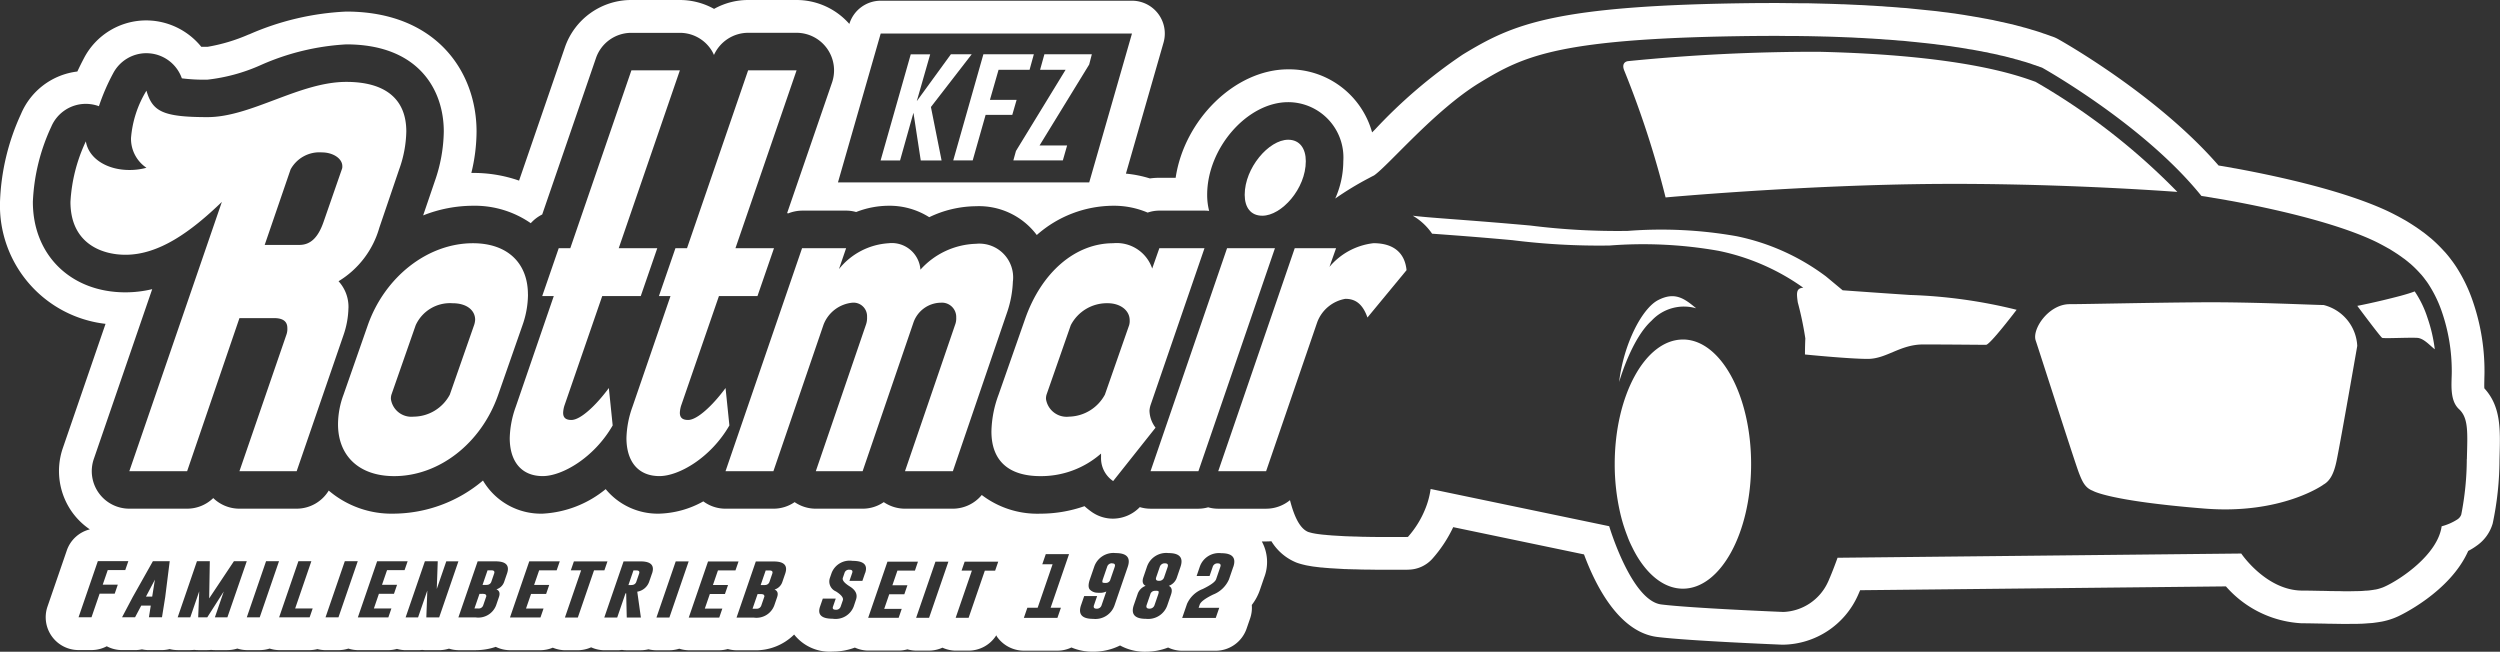 <svg xmlns="http://www.w3.org/2000/svg" xmlns:xlink="http://www.w3.org/1999/xlink" width="214.067" height="55.805" viewBox="0 0 214.067 55.805">
  <rect x="0" y="0" width="214.067" height="55.805" fill="#333333" stroke="none"/>
  <defs>
    <clipPath id="clip-path">
      <rect id="Rechteck_72" data-name="Rechteck 72" width="214.067" height="55.805" fill="none"/>
    </clipPath>
  </defs>
  <g id="Gruppe_99" data-name="Gruppe 99" transform="translate(0 0)">
    <g id="Gruppe_98" data-name="Gruppe 98" transform="translate(0 0)" clip-path="url(#clip-path)">
      <path id="Pfad_1549" data-name="Pfad 1549" d="M52.191,60.788h-.329l-.43,1.252h.213a1.266,1.266,0,0,0,.238-.013.391.391,0,0,0,.3-.255l.244-.709c.062-.182-.015-.274-.233-.274" transform="translate(-10.114 -11.954)" fill="#fff"/>
      <path id="Pfad_1550" data-name="Pfad 1550" d="M80.858,63.323h-.214l-.431,1.252h.329a.4.4,0,0,0,.419-.27l.245-.713a.173.173,0,0,0-.123-.253.878.878,0,0,0-.227-.017" transform="translate(-15.775 -12.453)" fill="#fff"/>
      <path id="Pfad_1551" data-name="Pfad 1551" d="M81.837,60.806h-.329l-.43,1.252h.213a1.317,1.317,0,0,0,.238-.014.391.391,0,0,0,.3-.255l.244-.709c.062-.182-.015-.274-.233-.274" transform="translate(-15.945 -11.958)" fill="#fff"/>
      <path id="Pfad_1552" data-name="Pfad 1552" d="M16.092,63.237l.232-1.453-.766,1.453Z" transform="translate(-3.06 -12.15)" fill="#fff"/>
      <path id="Pfad_1553" data-name="Pfad 1553" d="M67.662,60.8h-.25l-.43,1.252h.133a1.309,1.309,0,0,0,.238-.014.391.391,0,0,0,.3-.255l.244-.709c.062-.182-.015-.274-.233-.274" transform="translate(-13.172 -11.956)" fill="#fff"/>
      <path id="Pfad_1554" data-name="Pfad 1554" d="M123.983,60.043a.438.438,0,0,0-.446.308l-.3.873c-.074.212,0,.318.227.318a.434.434,0,0,0,.45-.317l.3-.873c.064-.206-.013-.308-.231-.308" transform="translate(-24.23 -11.808)" fill="#fff"/>
      <path id="Pfad_1555" data-name="Pfad 1555" d="M152.245,24.532h.008c1.655.121,3.872.281,6.869.554a59.594,59.594,0,0,0,8.315.458,37.108,37.108,0,0,1,9.311.45,19.037,19.037,0,0,1,7.278,3.165c-.635.032-.578.49-.474,1.245A28.519,28.519,0,0,1,184.2,33.5c-.032.651-.032,1.374-.032,1.374s3.752.378,5.374.378,2.755-1.237,4.756-1.237,5.029.032,5.374.032,2.619-3,2.619-3a43.493,43.493,0,0,0-9.134-1.269c-2.571-.169-4.418-.305-5.76-.4l-1.43-1.189a19.159,19.159,0,0,0-7.672-3.446,37.108,37.108,0,0,0-9.311-.45,59.6,59.6,0,0,1-8.315-.458c-5.623-.506-8.491-.643-10.082-.844a5.159,5.159,0,0,1,1.655,1.542" transform="translate(-29.615 -4.521)" fill="#fff"/>
      <path id="Pfad_1556" data-name="Pfad 1556" d="M122.986,62.976l-.09,0a.4.4,0,0,0-.373.317l-.31.9c-.064.2.014.308.234.308a.434.434,0,0,0,.443-.308l.31-.9q.089-.258,0-.3a.7.7,0,0,0-.209-.022" transform="translate(-24.03 -12.385)" fill="#fff"/>
      <path id="Pfad_1557" data-name="Pfad 1557" d="M118.341,60.04a.42.42,0,0,0-.435.308l-.366,1.064c-.057.166-.055.262,0,.286a.6.6,0,0,0,.2.022c.027,0,.056,0,.091,0a.38.38,0,0,0,.357-.3l.366-1.064c.071-.206,0-.308-.221-.308" transform="translate(-23.107 -11.808)" fill="#fff"/>
      <path id="Pfad_1558" data-name="Pfad 1558" d="M208.327,8.091l-.032-.008c-1.647-.594-6.379-2.281-18.533-2.563a161.606,161.606,0,0,0-16.324.8c-.321.04-.554.3-.321.835a81.2,81.2,0,0,1,3.527,10.837s11.881-1.085,23.345-1.157c9.319-.056,17.666.482,20.477.683a55.916,55.916,0,0,0-12.139-9.423" transform="translate(-34.026 -1.086)" fill="#fff"/>
      <path id="Pfad_1559" data-name="Pfad 1559" d="M175.352,33.675a3.782,3.782,0,0,1,3.824-1.068c-1.044-.876-1.84-1.422-3.246-.707s-2.972,3.8-3.35,7.021c.12-.41,1.125-3.752,2.772-5.246" transform="translate(-33.939 -6.209)" fill="#fff"/>
      <path id="Pfad_1560" data-name="Pfad 1560" d="M177.95,36.19c-3.221,0-5.84,4.78-5.84,10.668a18.563,18.563,0,0,0,.466,4.169c.08.353.177.707.281,1.044.024.08.056.161.08.249.088.257.177.506.273.747.024.08.056.153.088.233.1.249.217.49.337.731l.072.145c.145.281.3.554.458.8,1.02,1.583,2.338,2.547,3.784,2.547,3.221,0,5.84-4.772,5.84-10.668s-2.619-10.668-5.84-10.668" transform="translate(-33.847 -7.117)" fill="#fff"/>
      <path id="Pfad_1561" data-name="Pfad 1561" d="M256.176,31.06c-.313.121-.707.241-1.205.378-2.161.57-3.711.86-3.711.86s1.984,2.667,2.129,2.739,2.233-.04,2.988,0c.562.024,1.084.643,1.518.98a12.986,12.986,0,0,0-.627-2.7,8.831,8.831,0,0,0-1.093-2.257" transform="translate(-49.412 -6.108)" fill="#fff"/>
      <path id="Pfad_1562" data-name="Pfad 1562" d="M212.727,33.249c-.017-.23,0-.588,0-.823.006-.208.012-.406.012-.59a18.326,18.326,0,0,0-.988-6.006,13.368,13.368,0,0,0-1.469-3.037c-.128-.189-.257-.377-.4-.558l-.022-.031-.006-.007c-.138-.185-.288-.371-.45-.555a1.321,1.321,0,0,0-.119-.128,12.68,12.68,0,0,0-1.061-1.046c-.05-.044-.1-.088-.156-.127-.132-.112-.275-.227-.455-.368-.056-.044-.114-.087-.174-.128l-.058-.04c-.114-.088-.236-.173-.361-.259l-.089-.063-.171-.112-.1-.065c-.126-.084-.254-.164-.384-.246l-.116-.072c-.111-.069-.231-.138-.346-.2-.242-.137-.49-.274-.738-.4-.18-.095-.372-.19-.6-.3-3.641-1.708-9.056-2.927-13.028-3.662-.094-.014-.182-.028-.272-.047-.047-.011-.095-.02-.142-.029l-.249-.042c-.3-.051-.574-.1-.815-.135-5.272-6.067-13.4-10.634-13.759-10.834a2.74,2.74,0,0,0-.471-.208l-.157-.054-.053-.019c-.061-.024-.122-.046-.183-.066s-.145-.054-.228-.081l-.07-.022-.044-.013-.076-.026h0c-.051-.021-.1-.039-.153-.057l-.144-.048c-.043-.014-.085-.027-.129-.039l-.025-.009-.152-.048-.127-.039-.159-.046-.106-.03c-.108-.037-.219-.069-.335-.1-.038-.013-.076-.024-.115-.035-.055-.015-.116-.031-.2-.051l-.09-.026c-.067-.022-.135-.042-.2-.059l-.171-.04-.141-.038c-.057-.017-.149-.039-.215-.055a2.326,2.326,0,0,0-.288-.071c-.088-.021-.175-.041-.213-.048-.054-.014-.11-.027-.166-.039l-.157-.036c-.082-.023-.193-.044-.276-.059s-.2-.047-.277-.063l-.191-.038-.156-.036c-.083-.02-.191-.043-.276-.055l-.161-.031c-.1-.022-.213-.042-.332-.062-.065-.013-.141-.027-.254-.047-.043-.01-.138-.028-.182-.035-.1-.02-.214-.04-.329-.057l-.08-.013c-.063-.011-.125-.022-.189-.031-.121-.024-.239-.043-.361-.061l-.2-.034-.108-.018c-.043-.008-.084-.015-.126-.021l-.658-.1c-.045-.008-.091-.015-.137-.021l-.322-.041c-.174-.027-.338-.048-.481-.063l-.361-.044c-.161-.024-.326-.043-.521-.065L163.309.7c-.114-.01-.23-.018-.347-.026L162.744.66c-.174-.018-.34-.033-.505-.043-.192-.016-.39-.031-.59-.04l-.234-.019-.16-.013c-.059-.006-.119-.01-.179-.013-.172-.006-.343-.019-.521-.031l-.088-.006-.421-.022c-.266-.017-.54-.034-.815-.043L157.85.365c-.046,0-.07,0-.116,0-.066,0-.133-.006-.2-.008-.423-.015-.854-.031-1.337-.041-.087,0-.176-.006-.194-.006L154.844.281c-.114,0-.236,0-.353,0-.045,0-.091,0-.137,0L152.1.257l-1.763.008c-17.261.173-20.779,1.788-25.091,4.41a43.328,43.328,0,0,0-7.518,6.423l-.239.239a7.376,7.376,0,0,0-7.185-5.4c-4.567,0-8.906,4.337-9.637,9.287H99.269a5.858,5.858,0,0,0-.807.055,10.036,10.036,0,0,0-2.053-.412L99.629,3.65a2.811,2.811,0,0,0-2.7-3.588H75.411A2.81,2.81,0,0,0,72.727,2.05,6.025,6.025,0,0,0,68.2,0H64.059a5.984,5.984,0,0,0-2.915.761A6.036,6.036,0,0,0,58.211,0H54.066a6.008,6.008,0,0,0-5.7,4.066l-3.92,11.4a11.779,11.779,0,0,0-4.087-.656,15.055,15.055,0,0,0,.447-3.552c0-5.11-3.45-10.267-11.159-10.267a23.263,23.263,0,0,0-8.279,1.938l-.1.035A15.072,15.072,0,0,1,17.77,4.009q-.3,0-.533,0a6.1,6.1,0,0,0-4.18-2.237c-.175-.014-.349-.024-.525-.024A6.006,6.006,0,0,0,7.2,4.962q-.315.6-.577,1.162A6.007,6.007,0,0,0,1.8,9.757,19.532,19.532,0,0,0,0,17.288,10.2,10.2,0,0,0,9.037,27.73L5.374,38.385a6.062,6.062,0,0,0,.8,5.465,5.986,5.986,0,0,0,1.518,1.478,2.8,2.8,0,0,0-1.97,1.8L4.067,51.938a2.811,2.811,0,0,0,2.657,3.725H7.836a2.8,2.8,0,0,0,1.306-.325,2.8,2.8,0,0,0,1.305.327h1.117a2.79,2.79,0,0,0,.592-.063,2.8,2.8,0,0,0,.592.063H13.87a2.816,2.816,0,0,0,.657-.087,2.786,2.786,0,0,0,.685.088h1.08c.146-.008.229-.007.341-.02a2.907,2.907,0,0,0,.335.02h.782a2.937,2.937,0,0,0,.326-.018,2.883,2.883,0,0,0,.324.018h1.072a2.794,2.794,0,0,0,.849-.133,2.778,2.778,0,0,0,.811.134h1.109a2.794,2.794,0,0,0,.849-.133,2.771,2.771,0,0,0,.81.134l2.612,0h0a2.8,2.8,0,0,0,.668-.089,2.784,2.784,0,0,0,.69.09h1.112a2.824,2.824,0,0,0,.85-.133,2.791,2.791,0,0,0,.808.133l2.611,0h0a2.783,2.783,0,0,0,.738-.106,2.765,2.765,0,0,0,.737.108H35.8a2.86,2.86,0,0,0,.353-.022,2.829,2.829,0,0,0,.35.022h1.1a2.789,2.789,0,0,0,.84-.131,2.8,2.8,0,0,0,.8.132l1.489,0a5.353,5.353,0,0,0,1.718-.284,2.8,2.8,0,0,0,1.214.286l2.611,0h0a2.792,2.792,0,0,0,1.059-.216,2.8,2.8,0,0,0,1.032.218h1.112a2.8,2.8,0,0,0,1.138-.249,2.8,2.8,0,0,0,1.122.25h1.109a2.84,2.84,0,0,0,.406-.029,2.774,2.774,0,0,0,.411.03h1.211a2.806,2.806,0,0,0,.652-.082,2.8,2.8,0,0,0,.673.083h1.111a2.8,2.8,0,0,0,.851-.133,2.781,2.781,0,0,0,.807.133l2.611,0h0a2.794,2.794,0,0,0,.739-.106,2.8,2.8,0,0,0,.737.107h1.484A4.672,4.672,0,0,0,68,54.333a3.866,3.866,0,0,0,3.3,1.46A5.368,5.368,0,0,0,73.2,55.45a2.782,2.782,0,0,0,1.136.256l2.611,0h0A2.8,2.8,0,0,0,77.7,55.6a2.769,2.769,0,0,0,.742.109h1.112a2.806,2.806,0,0,0,1.146-.251,2.8,2.8,0,0,0,1.128.253H82.94A2.8,2.8,0,0,0,85.308,54.4c.028.044.044.094.075.137a2.815,2.815,0,0,0,2.287,1.178l2.874,0h0a2.79,2.79,0,0,0,1.2-.274,4.56,4.56,0,0,0,1.85.36h0a5.07,5.07,0,0,0,2.313-.532,4.363,4.363,0,0,0,2.2.534h0a5.214,5.214,0,0,0,1.914-.358,2.809,2.809,0,0,0,1.191.277l2.874,0h0a2.813,2.813,0,0,0,2.658-1.9l.3-.87a2.793,2.793,0,0,0,.143-1.15,4.472,4.472,0,0,0,.692-1.28l.366-1.068a3.663,3.663,0,0,0-.2-3.092h.366c.152,0,.3-.006.456-.017A4.471,4.471,0,0,0,111,48.167c.075.03.2.07.277.094.121.035.263.076.415.109.092.025.226.053.319.067s.2.037.3.052c.071.014.144.024.217.032l.133.016c.092.012.187.024.284.034a2.763,2.763,0,0,0,.292.027c.129.014.26.027.394.035l.084.007c.046,0,.092.01.139.012l1.261.074c.031,0,.08,0,.124,0,.206.017.414.013.625.022l.125,0,.692.022.1,0,.8.008c.218.007.435.008.645.008h2.041c.108,0,.208,0,.3-.008a2.81,2.81,0,0,0,2.067-.917,11.348,11.348,0,0,0,1.8-2.723l11.2,2.335c1.019,2.748,3.022,6.652,6.264,7.067,2.649.333,10.36.648,10.686.662l.115,0a7.134,7.134,0,0,0,6.386-4.221c.039-.088.078-.175.115-.264l.04-.092c.013-.029.026-.058.038-.087l31.321-.327a9.262,9.262,0,0,0,6.5,3.159c.423,0,.814.008,1.181.015l.8.013c.2.01.4.012.594.012.214.006.428.008.631.008.145.006.291.008.436.008l1-.008c.092,0,.184,0,.353-.008.053,0,.145,0,.2-.006.142-.008.284-.017.418-.029s.278-.015.42-.03c.119-.012.233-.029.344-.045l.1-.014c.068-.009.137-.019.2-.033l.043-.006c.072-.01.145-.023.218-.039a6.173,6.173,0,0,0,.882-.255c.13-.048.275-.109.426-.178.051-.022,4.425-2.038,6-5.6a5.348,5.348,0,0,0,.717-.441,3.509,3.509,0,0,0,1.38-1.913,26.721,26.721,0,0,0,.582-5.444l.01-.406c.059-2.236.112-4.182-1.317-5.73M75.411,2.874H96.927L93.266,15.621H71.751ZM10.086,50.065l-.264.77H8.529l-.693,2.018H6.726l1.652-4.806,2.612,0-.264.766h-1.5l-.43,1.252Zm4.06,1.066-.276,1.725H12.751l.159-1h-.816l-.529,1H10.45l.905-1.715,1.738-3.09h1.439Zm5.325,1.728H18.4l.76-2.212-1.412,2.212h-.778l.088-2.225-.764,2.225h-1.08l1.651-4.806h1.1l-.055,3.186,2.12-3.185h1.1Zm2.769,0H21.132l1.65-4.806h1.109Zm4.273,0-2.612,0,1.651-4.806h1.109L25.274,52.1h1.5Zm2.469,0H27.874l1.651-4.806h1.109Zm5.659-4.038h-1.5l-.43,1.252H34l-.264.77H32.445L32.015,52.1h1.5l-.263.766-2.611,0,1.651-4.806,2.612,0Zm2.964,4.043h-1.1l.085-2.3-.791,2.3H34.732l1.651-4.806h1.1L37.4,50.431l.814-2.367h1.039Zm5.813-3.764-.244.709a1,1,0,0,1-.671.653q.389.167.221.656l-.244.713a1.629,1.629,0,0,1-1.752,1.036l-1.478,0L40.9,48.066l1.535,0q1.338,0,.982,1.04m4.249-.272h-1.5l-.431,1.252h1.293l-.264.77H45.472l-.431,1.252h1.5l-.263.766-2.611,0,1.651-4.806,2.612,0Zm3.2,0-1.387,4.041H48.373l1.387-4.041h-.882l.263-.766,2.875,0-.264.766Zm4.961.277-.244.709a1.3,1.3,0,0,1-1.016.844l.31,2.212h-1.21l-.049-2.068h-.059l-.71,2.068H51.743l1.651-4.806h1.455q1.339,0,.982,1.04m1.486,3.768H56.209l1.65-4.806h1.109Zm5.659-4.037-1.5,0-.43,1.252h1.293l-.265.77H60.781l-.431,1.252,1.5,0-.263.766-2.611,0,1.651-4.806,2.612,0Zm4.259.276-.244.709a1,1,0,0,1-.671.654q.39.166.222.654l-.245.713a1.626,1.626,0,0,1-1.751,1.036H63.067l1.65-4.806h1.536q1.338,0,.982,1.04m6.844-.062-.235.682H72.736l.235-.682c.061-.18-.016-.271-.233-.272h-.006a.393.393,0,0,0-.417.272l-.146.426q-.1.3.6.737.753.468.527,1.124l-.2.6A1.659,1.659,0,0,1,71.3,52.98q-1.439,0-1.082-1.04l.235-.683h1.109l-.235.683q-.093.269.237.27a.4.4,0,0,0,.419-.269l.186-.538q.11-.318-.591-.762a.924.924,0,0,1-.521-1.142l.153-.442A1.654,1.654,0,0,1,73,48.025q1.439,0,1.084,1.036m4.259-.2h-1.5l-.43,1.252H77.7l-.265.77H76.143l-.431,1.252h1.5l-.263.766-2.611,0,1.651-4.806,2.612,0ZM79.554,52.9H78.445L80.1,48.091h1.109Zm5.657-4.037h-.883L82.94,52.9H81.831l1.388-4.04h-.883l.264-.766,2.875,0Zm5.632,3.174-.3.87-2.874,0,.3-.87h.883l1.277-3.72h-.882l.3-.871,1.992,0-1.577,4.591Zm5.721-3.495L95.44,51.813A1.732,1.732,0,0,1,93.6,52.991q-1.436,0-1.032-1.179l.267-.774h1.109l-.267.774c-.07.2,0,.307.222.309H93.9a.418.418,0,0,0,.429-.309l.4-1.162a1.275,1.275,0,0,1-.613.109c-.046,0-.092,0-.142-.006a.9.9,0,0,1-.668-.286c-.129-.166-.123-.455.018-.864l.366-1.064a1.738,1.738,0,0,1,1.844-1.18q1.435,0,1.03,1.182m4.517,0-.3.879a1.134,1.134,0,0,1-.7.744c.255.126.317.374.19.745l-.31.9a1.73,1.73,0,0,1-1.84,1.179q-1.439,0-1.035-1.182l.311-.9a1.133,1.133,0,0,1,.7-.743c-.254-.127-.317-.374-.19-.746l.3-.879a1.74,1.74,0,0,1,1.845-1.18q1.435,0,1.029,1.183m4.519,0-.367,1.069a2.438,2.438,0,0,1-1.357,1.3q-1.024.5-1.15.864l-.091.268H104.4l-.3.87-2.874,0,.413-1.2a2.418,2.418,0,0,1,1.349-1.278q1.025-.5,1.143-.835l.36-1.051c.071-.206,0-.308-.216-.308h-.006a.419.419,0,0,0-.433.308l-.264.772h-1.109l.264-.772a1.734,1.734,0,0,1,1.842-1.18q1.439,0,1.032,1.182m105.623-9.23a24.966,24.966,0,0,1-.474,4.74.818.818,0,0,1-.337.418,4.583,4.583,0,0,1-1.342.586c-.337,2.426-3.527,4.555-4.876,5.165-.088.04-.177.08-.249.1a3.485,3.485,0,0,1-.506.145c-.056.008-.137.016-.2.032-.129.016-.265.04-.41.056-.088.008-.193.016-.289.016-.137.016-.289.024-.442.032-.112,0-.233.008-.353.008-.161,0-.329.008-.506.008h-.49c-.12,0-.241,0-.361-.008-.209,0-.434,0-.659-.008-.161,0-.329,0-.5-.008-.281-.008-.57-.008-.876-.016-.4-.008-.811-.016-1.253-.016-3.077-.032-5.19-3.173-5.19-3.173l-34.568.362s-.289.827-.651,1.687c-.056.121-.1.249-.161.37A4.386,4.386,0,0,1,152.7,52.4s-7.889-.321-10.451-.643-4.459-6.7-4.459-6.7L122.5,41.87a7.115,7.115,0,0,1-.426,1.623,8.245,8.245,0,0,1-1.518,2.482h-.08a1.492,1.492,0,0,1-.209.008h-2.041c-.193,0-.394,0-.594-.008h-.193c-.169,0-.345-.008-.514-.008h-.145l-.659-.024h-.137c-.177-.008-.353-.016-.53-.016a1.486,1.486,0,0,0-.185-.008c-.434-.024-.852-.048-1.245-.072-.056-.008-.1-.008-.161-.016-.153-.008-.3-.024-.442-.04a.608.608,0,0,1-.121-.008c-.169-.016-.329-.04-.474-.056a.4.4,0,0,0-.1-.016c-.112-.016-.217-.04-.313-.056l-.1-.024c-.1-.024-.209-.056-.289-.08-.779-.305-1.253-1.5-1.567-2.723a3.233,3.233,0,0,1-2.04.731h-4.105a3.086,3.086,0,0,1-.86-.12,3.181,3.181,0,0,1-.835.12H98.514a3.2,3.2,0,0,1-.916-.137,3.211,3.211,0,0,1-2.29.988,3.156,3.156,0,0,1-1.9-.627,5.955,5.955,0,0,1-.546-.442,11.433,11.433,0,0,1-3.776.643,7.841,7.841,0,0,1-5.021-1.6A3.219,3.219,0,0,1,81.6,43.557H77.49a3.232,3.232,0,0,1-1.816-.562,3.175,3.175,0,0,1-1.816.562h-4a3.194,3.194,0,0,1-1.816-.562,3.194,3.194,0,0,1-1.816.562H62.123a3.176,3.176,0,0,1-1.9-.627,8.179,8.179,0,0,1-3.76,1.052,5.775,5.775,0,0,1-4.6-2.1,9.266,9.266,0,0,1-5.39,2.1,5.751,5.751,0,0,1-5.117-2.836,11.952,11.952,0,0,1-7.608,2.836,8.288,8.288,0,0,1-5.6-1.976,3.217,3.217,0,0,1-2.747,1.55H20.5a3.214,3.214,0,0,1-2.241-.908,3.206,3.206,0,0,1-2.241.908H11.07A3.212,3.212,0,0,1,8.033,39.3l5-14.541a9.813,9.813,0,0,1-2.29.273c-4.667,0-7.929-3.181-7.929-7.744a16.844,16.844,0,0,1,1.575-6.435,3.213,3.213,0,0,1,2.956-1.96,3.106,3.106,0,0,1,.386.024,3.2,3.2,0,0,1,.739.177,17.93,17.93,0,0,1,1.221-2.82,3.213,3.213,0,0,1,2.844-1.719c.1,0,.209.008.313.016a3.215,3.215,0,0,1,2.723,2.137,15.012,15.012,0,0,0,2.2.112,15.277,15.277,0,0,0,4.587-1.261A20.829,20.829,0,0,1,29.651,3.8C35.805,3.8,38,7.656,38,11.255a13.346,13.346,0,0,1-.779,4.29l-.988,2.9a11.641,11.641,0,0,1,4.258-.827,8.412,8.412,0,0,1,4.957,1.494,3.31,3.31,0,0,1,.98-.747l4.6-13.384a3.2,3.2,0,0,1,3.037-2.169H58.21a3.2,3.2,0,0,1,2.619,1.35,2.8,2.8,0,0,1,.305.546,3.225,3.225,0,0,1,2.924-1.9H68.2a3.218,3.218,0,0,1,3.045,4.258L67.4,18.244a.834.834,0,0,1,.08.032,3.348,3.348,0,0,1,1.2-.241h3.768a3.086,3.086,0,0,1,.86.121,7.687,7.687,0,0,1,2.772-.538,6.36,6.36,0,0,1,3.487.98,9.4,9.4,0,0,1,4.009-.94,6.18,6.18,0,0,1,5.2,2.466,9.942,9.942,0,0,1,6.539-2.506,7.355,7.355,0,0,1,2.956.586,3.029,3.029,0,0,1,1-.169h3.864a3.368,3.368,0,0,1,.4.024,5.472,5.472,0,0,1-.169-1.382c0-4,3.438-7.929,6.933-7.929a4.736,4.736,0,0,1,4.724,5.053,7.914,7.914,0,0,1-.691,3.2,26.332,26.332,0,0,1,2.9-1.759c.265-.145.418-.217.418-.217,1.221-.835,5.222-5.615,9.054-7.945s6.828-3.832,23.658-4c.554,0,1.1-.008,1.639-.008h.1c.257,0,.514.008.771.008h.586c.305,0,.6.008.9.008.161.008.329.008.49.008l1.093.024c.08,0,.161.008.241.008.442.008.868.024,1.285.04.088,0,.169.008.249.008.329.016.659.024.98.04l.41.024c.257.008.514.024.763.04l.45.024c.225.016.442.032.659.04.161.016.321.024.474.04.2.008.4.024.594.04.153.008.305.024.466.04.185.016.37.024.546.04l.458.048.5.048.45.048.466.048.426.048c.145.016.3.032.45.056l.394.048c.145.016.281.032.426.056l.378.048c.137.024.265.04.4.064l.345.048c.129.024.257.04.386.064.112.016.217.032.329.056s.241.04.353.056.217.04.313.056c.112.024.225.04.337.064.1.016.2.032.3.056s.2.04.305.056.185.04.281.064.193.04.281.056.177.04.265.056.177.04.265.064.169.04.241.056c.088.016.169.04.257.056a2.157,2.157,0,0,0,.217.056c.08.024.161.04.233.064s.145.032.209.048.145.04.209.064.137.032.193.048c.072.024.129.04.193.056a1.137,1.137,0,0,1,.177.056c.064.016.12.032.177.048l.169.048.153.048a1.116,1.116,0,0,0,.153.048l.145.048c.04.016.088.032.129.048s.1.032.137.048.08.024.112.032c.048.016.088.032.129.048s.064.024.1.032.072.024.1.04c.1.032.185.064.257.088,0,0,8.708,4.852,13.641,10.982,0,0,.088.016.257.04q.169.024.434.072c.088.016.185.024.281.048.313.048.683.112,1.109.185.145.032.289.056.442.08,3.213.594,8.748,1.775,12.275,3.43q.253.12.482.241c.249.129.482.257.707.386.064.032.137.072.2.112.153.1.3.185.442.281l.2.129c.137.1.273.185.394.281.056.04.112.08.161.112.153.121.3.233.434.353.024.016.04.032.064.048a9.77,9.77,0,0,1,.868.86l.048.048q.169.193.313.386c.016.024.032.04.04.056a5.164,5.164,0,0,1,.305.426,10.677,10.677,0,0,1,1.157,2.41,15.6,15.6,0,0,1,.827,5.069c0,.972-.209,2.442.619,3.205s.731,2.008.675,4.274" transform="translate(0 0)" fill="#fff"/>
      <path id="Pfad_1563" data-name="Pfad 1563" d="M241.631,32.453c-.827,0-5.945-.257-10.267-.233s-10.082.161-11.488.161c-1.8,0-3.237,2.137-2.908,3.109s3.342,10.4,3.7,11.335c.281.723.522,1.285,1.189,1.534,0,0,1.342.868,9.576,1.526,6.571.522,10.138-2.024,10.138-2.024v-.008c.6-.321.94-.956,1.173-2.113.361-1.759,1.759-9.785,1.759-9.785a3.8,3.8,0,0,0-2.876-3.5" transform="translate(-42.659 -6.336)" fill="#fff"/>
      <path id="Pfad_1564" data-name="Pfad 1564" d="M51.211,63.3H51l-.431,1.252H50.9a.4.4,0,0,0,.419-.27l.245-.713a.173.173,0,0,0-.123-.254.962.962,0,0,0-.227-.017" transform="translate(-9.944 -12.449)" fill="#fff"/>
      <path id="Pfad_1565" data-name="Pfad 1565" d="M101.663,5.786H99.88L96.96,9.8l1.148-4.009H96.443l-2.581,9.086h1.666l1.147-4.083.625,4.083h1.783L98.171,10.3Z" transform="translate(-18.459 -1.138)" fill="#fff"/>
      <path id="Pfad_1566" data-name="Pfad 1566" d="M104.747,9.688l.739-2.574h2.655l.366-1.329h-4.32l-2.581,9.086h1.666l1.106-3.9h2.283l.37-1.282Z" transform="translate(-19.982 -1.138)" fill="#fff"/>
      <path id="Pfad_1567" data-name="Pfad 1567" d="M114.731,5.786h-4.062L110.3,7.114h2.184l-4.25,6.951-.223.806h4.238l.366-1.277h-2.361l4.251-6.931Z" transform="translate(-21.241 -1.138)" fill="#fff"/>
      <path id="Pfad_1568" data-name="Pfad 1568" d="M31.314,28.108a3.25,3.25,0,0,0-.849-2.31,7.866,7.866,0,0,0,3.489-4.573l1.7-5a10.049,10.049,0,0,0,.613-3.253c0-2.735-1.745-4.243-5.139-4.243-4.007,0-8.156,3.017-11.881,3.017-3.913,0-4.714-.519-5.232-2.263a9.156,9.156,0,0,0-1.321,4.054,3,3,0,0,0,1.321,2.546,5.423,5.423,0,0,1-1.462.189c-1.933,0-3.489-.99-3.725-2.452a13.878,13.878,0,0,0-1.319,5.186c0,3.489,2.592,4.526,4.714,4.526,2.876,0,5.61-1.98,8.25-4.526L12.55,42.063H17.5l4.479-13.107h2.97q1.132,0,1.132.848a1.5,1.5,0,0,1-.095.614L21.979,42.063h4.9l4.007-11.644a7.524,7.524,0,0,0,.425-2.31m-4.2-5.422h-2.97l2.216-6.459a2.808,2.808,0,0,1,2.686-1.461c.943,0,1.745.519,1.745,1.179a.6.6,0,0,1-.047.283l-1.556,4.479c-.472,1.367-1.132,1.98-2.074,1.98" transform="translate(-1.476 -1.717)" fill="#fff"/>
      <path id="Pfad_1569" data-name="Pfad 1569" d="M52.289,30.311c0-2.641-1.7-4.385-4.714-4.385-3.866,0-7.543,2.876-9,7.024L36.5,38.891a7.327,7.327,0,0,0-.472,2.545c0,2.641,1.745,4.432,4.809,4.432,3.819,0,7.45-2.781,8.91-6.977l2.075-5.941a8.039,8.039,0,0,0,.472-2.64m-4.62,2.64L45.6,38.891a3.543,3.543,0,0,1-3.112,1.885,1.769,1.769,0,0,1-1.932-1.509,1.2,1.2,0,0,1,.046-.377l2.075-5.941a3.228,3.228,0,0,1,3.159-1.885c1.226,0,1.933.613,1.933,1.414a1.7,1.7,0,0,1-.094.472" transform="translate(-7.084 -5.099)" fill="#fff"/>
      <path id="Pfad_1570" data-name="Pfad 1570" d="M59.612,37.436c-.472,0-.707-.189-.707-.613a2.337,2.337,0,0,1,.141-.708l3.205-9.287h3.3l1.414-4.1h-3.3L68.9,7.5H64.75L59.518,22.726h-.991l-1.414,4.1h.99L54.85,36.3a8.429,8.429,0,0,0-.518,2.688c0,1.932.943,3.253,2.828,3.253,1.651,0,4.385-1.556,5.987-4.338L62.818,34.7c-1.037,1.414-2.4,2.735-3.206,2.735" transform="translate(-10.685 -1.475)" fill="#fff"/>
      <path id="Pfad_1571" data-name="Pfad 1571" d="M75.258,34.7c-1.037,1.414-2.4,2.735-3.206,2.735-.472,0-.707-.189-.707-.613a2.337,2.337,0,0,1,.141-.708l3.205-9.287h3.3l1.415-4.1h-3.3L81.339,7.5H77.19L71.958,22.727h-.991l-1.415,4.1h.991L67.29,36.3a8.428,8.428,0,0,0-.518,2.687c0,1.933.942,3.254,2.828,3.254,1.651,0,4.385-1.556,5.987-4.338Z" transform="translate(-13.131 -1.475)" fill="#fff"/>
      <path id="Pfad_1572" data-name="Pfad 1572" d="M101.943,29.179a2.893,2.893,0,0,0-3.16-3.205,6.656,6.656,0,0,0-4.761,2.216,2.457,2.457,0,0,0-2.735-2.263,5.909,5.909,0,0,0-4.242,2.216l.613-1.791H83.886L77.333,45.444h4.1L85.725,32.9a2.95,2.95,0,0,1,2.5-1.885,1.163,1.163,0,0,1,1.226,1.226,1.721,1.721,0,0,1-.094.66L85.064,45.444h4.008l4.337-12.682a2.519,2.519,0,0,1,2.357-1.744,1.225,1.225,0,0,1,1.32,1.273,1.5,1.5,0,0,1-.094.612L92.7,45.444h4.1l4.62-13.531a9.2,9.2,0,0,0,.519-2.735" transform="translate(-15.208 -5.099)" fill="#fff"/>
      <path id="Pfad_1573" data-name="Pfad 1573" d="M119.206,40.305a1.985,1.985,0,0,1,.094-.518l4.62-13.437h-3.866l-.613,1.745a3.2,3.2,0,0,0-3.347-2.169c-3.206,0-6.13,2.452-7.543,6.505l-2.263,6.46a9.5,9.5,0,0,0-.613,3.158c0,2.452,1.415,3.819,4.2,3.819a7.779,7.779,0,0,0,5.186-1.933v.329a2.362,2.362,0,0,0,1.037,2.028l3.63-4.573a2.491,2.491,0,0,1-.518-1.415m-1.745-7.355-2.074,5.941a3.579,3.579,0,0,1-3.064,1.885,1.788,1.788,0,0,1-1.98-1.509,1.181,1.181,0,0,1,.047-.377l2.074-5.941a3.478,3.478,0,0,1,3.16-1.885c1.085,0,1.885.613,1.885,1.461a1.3,1.3,0,0,1-.047.424" transform="translate(-20.782 -5.099)" fill="#fff"/>
      <path id="Pfad_1574" data-name="Pfad 1574" d="M134.178,21.4c1.65,0,3.724-2.31,3.724-4.667,0-1.085-.519-1.839-1.509-1.839-1.65,0-3.724,2.405-3.724,4.715,0,1.085.519,1.791,1.509,1.791" transform="translate(-26.09 -2.929)" fill="#fff"/>
      <path id="Pfad_1575" data-name="Pfad 1575" d="M129.187,26.454l-6.553,19.094h4.1l6.553-19.094Z" transform="translate(-24.117 -5.203)" fill="#fff"/>
      <path id="Pfad_1576" data-name="Pfad 1576" d="M140.74,30.687c.8,0,1.461.378,1.886,1.6l3.348-4.054c-.142-1.462-1.085-2.31-2.829-2.31a5.78,5.78,0,0,0-3.771,2.027l.566-1.6H136.4L129.85,45.444h4.1l1.465-4.271,2.919-8.506a3.152,3.152,0,0,1,2.4-1.98" transform="translate(-25.536 -5.099)" fill="#fff"/>
    </g>
  </g>
</svg>
